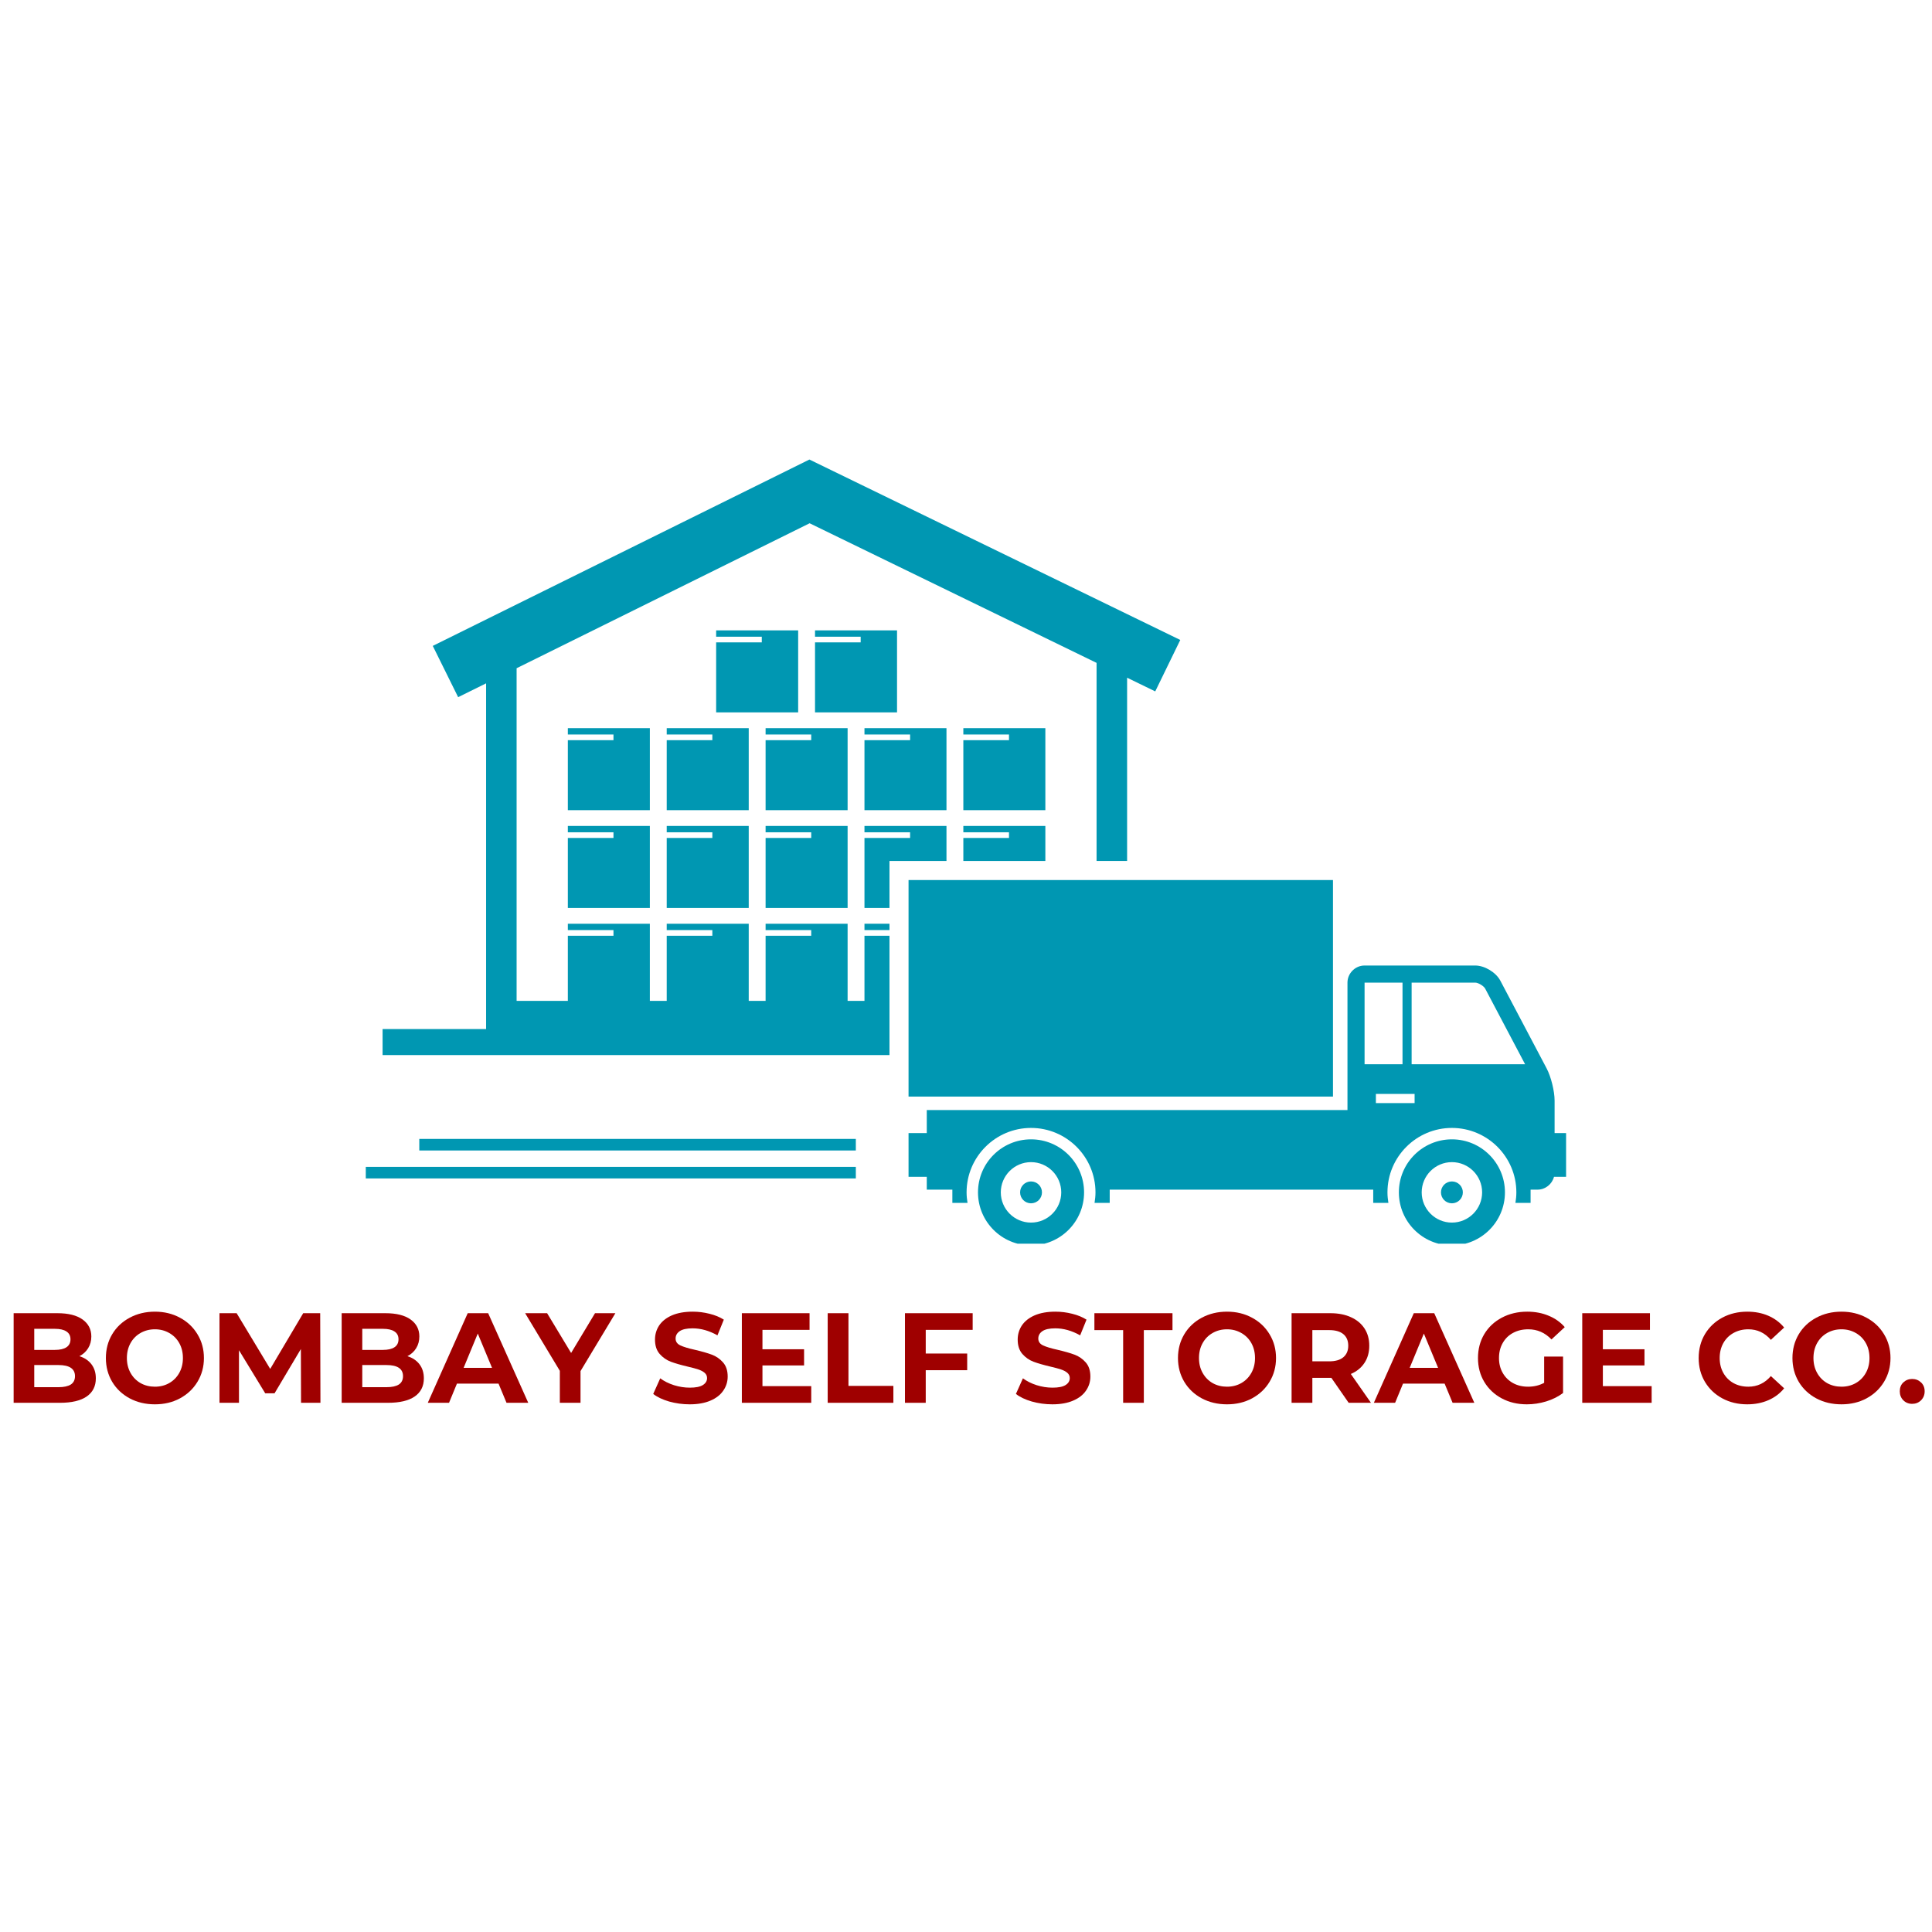 <svg xmlns="http://www.w3.org/2000/svg" xmlns:xlink="http://www.w3.org/1999/xlink" width="500" zoomAndPan="magnify" viewBox="0 0 375 375" height="500" preserveAspectRatio="xMidYMid meet" version="1.0"><defs><g/><clipPath id="71ac77af4e"><path d="M 74 89.152 L 230 89.152 L 230 205 L 74 205 Z M 74 89.152 " clip-rule="nonzero"/></clipPath><clipPath id="a0a5da094b"><path d="M 189 221 L 211 221 L 211 241.402 L 189 241.402 Z M 189 221 " clip-rule="nonzero"/></clipPath><clipPath id="1d57eecd75"><path d="M 271 221 L 293 221 L 293 241.402 L 271 241.402 Z M 271 221 " clip-rule="nonzero"/></clipPath></defs><rect x="-37.5" width="450" fill="#ffffff" y="-37.5" height="450" fill-opacity="1"/><rect x="-37.5" width="450" fill="#ffffff" y="-37.5" height="450" fill-opacity="1"/><g clip-path="url(#71ac77af4e)"><path fill="#0097b2" d="M 88.926 135.32 L 94.352 132.637 L 94.352 199.738 L 74.258 199.738 L 74.258 204.789 L 172.648 204.789 L 172.648 181.629 L 167.793 181.629 L 167.793 194.273 L 164.52 194.273 L 164.52 179.297 L 148.602 179.297 L 148.602 180.527 L 157.457 180.527 L 157.457 181.629 L 148.602 181.629 L 148.602 194.273 L 145.328 194.273 L 145.328 179.297 L 129.41 179.297 L 129.41 180.527 L 138.266 180.527 L 138.266 181.629 L 129.41 181.629 L 129.41 194.273 L 126.137 194.273 L 126.137 179.297 L 110.219 179.297 L 110.219 180.527 L 119.074 180.527 L 119.074 181.629 L 110.219 181.629 L 110.219 194.273 L 100.273 194.273 L 100.273 129.703 L 157.148 101.566 L 212.844 128.664 L 212.844 167.113 L 218.77 167.113 L 218.77 131.543 L 224.23 134.199 L 229.09 124.215 L 157.105 89.195 L 84 125.367 Z M 88.926 135.32 " fill-opacity="1" fill-rule="nonzero"/></g><path fill="#0097b2" d="M 167.793 179.297 L 172.648 179.297 L 172.648 180.527 L 167.793 180.527 Z M 167.793 179.297 " fill-opacity="1" fill-rule="nonzero"/><path fill="#0097b2" d="M 129.41 161.547 L 138.266 161.547 L 138.266 162.648 L 129.41 162.648 L 129.41 176.234 L 145.328 176.234 L 145.328 160.316 L 129.41 160.316 Z M 129.41 161.547 " fill-opacity="1" fill-rule="nonzero"/><path fill="#0097b2" d="M 110.219 161.547 L 119.074 161.547 L 119.074 162.648 L 110.219 162.648 L 110.219 176.234 L 126.137 176.234 L 126.137 160.316 L 110.219 160.316 Z M 110.219 161.547 " fill-opacity="1" fill-rule="nonzero"/><path fill="#0097b2" d="M 148.602 161.547 L 157.457 161.547 L 157.457 162.648 L 148.602 162.648 L 148.602 176.234 L 164.52 176.234 L 164.52 160.316 L 148.602 160.316 Z M 148.602 161.547 " fill-opacity="1" fill-rule="nonzero"/><path fill="#0097b2" d="M 167.793 160.316 L 167.793 161.547 L 176.648 161.547 L 176.648 162.648 L 167.793 162.648 L 167.793 176.234 L 172.648 176.234 L 172.648 167.113 L 183.711 167.113 L 183.711 160.316 Z M 167.793 160.316 " fill-opacity="1" fill-rule="nonzero"/><path fill="#0097b2" d="M 186.984 160.316 L 186.984 161.547 L 195.844 161.547 L 195.844 162.648 L 186.984 162.648 L 186.984 167.113 L 202.902 167.113 L 202.902 160.316 Z M 186.984 160.316 " fill-opacity="1" fill-rule="nonzero"/><path fill="#0097b2" d="M 154.922 122.355 L 139.004 122.355 L 139.004 123.586 L 147.863 123.586 L 147.863 124.684 L 139.004 124.684 L 139.004 138.273 L 154.922 138.273 Z M 154.922 122.355 " fill-opacity="1" fill-rule="nonzero"/><path fill="#0097b2" d="M 174.113 122.355 L 158.195 122.355 L 158.195 123.586 L 167.055 123.586 L 167.055 124.684 L 158.195 124.684 L 158.195 138.273 L 174.113 138.273 Z M 174.113 122.355 " fill-opacity="1" fill-rule="nonzero"/><path fill="#0097b2" d="M 129.41 142.566 L 138.266 142.566 L 138.266 143.668 L 129.41 143.668 L 129.41 157.254 L 145.328 157.254 L 145.328 141.336 L 129.41 141.336 Z M 129.41 142.566 " fill-opacity="1" fill-rule="nonzero"/><path fill="#0097b2" d="M 110.219 142.566 L 119.074 142.566 L 119.074 143.668 L 110.219 143.668 L 110.219 157.254 L 126.137 157.254 L 126.137 141.336 L 110.219 141.336 Z M 110.219 142.566 " fill-opacity="1" fill-rule="nonzero"/><path fill="#0097b2" d="M 148.602 142.566 L 157.457 142.566 L 157.457 143.668 L 148.602 143.668 L 148.602 157.254 L 164.52 157.254 L 164.52 141.336 L 148.602 141.336 Z M 148.602 142.566 " fill-opacity="1" fill-rule="nonzero"/><path fill="#0097b2" d="M 167.793 142.566 L 176.648 142.566 L 176.648 143.668 L 167.793 143.668 L 167.793 157.254 L 183.711 157.254 L 183.711 141.336 L 167.793 141.336 Z M 167.793 142.566 " fill-opacity="1" fill-rule="nonzero"/><path fill="#0097b2" d="M 202.902 141.336 L 186.984 141.336 L 186.984 142.566 L 195.844 142.566 L 195.844 143.668 L 186.984 143.668 L 186.984 157.254 L 202.902 157.254 Z M 202.902 141.336 " fill-opacity="1" fill-rule="nonzero"/><path fill="#0097b2" d="M 176.348 170.816 L 258.73 170.816 L 258.73 212.848 L 176.348 212.848 Z M 176.348 170.816 " fill-opacity="1" fill-rule="nonzero"/><path fill="#0097b2" d="M 261.543 215.461 L 179.887 215.461 L 179.887 219.926 L 176.348 219.926 L 176.348 228.422 L 179.887 228.422 L 179.887 230.91 L 184.852 230.91 L 184.852 233.484 L 187.797 233.484 C 187.684 232.816 187.613 232.137 187.613 231.438 C 187.613 224.543 193.223 218.93 200.121 218.93 C 207.02 218.93 212.633 224.543 212.633 231.438 C 212.633 232.137 212.559 232.816 212.449 233.484 L 215.395 233.484 L 215.395 230.91 L 266.543 230.91 L 266.543 233.484 L 269.488 233.484 C 269.379 232.816 269.305 232.137 269.305 231.438 C 269.305 224.543 274.918 218.93 281.812 218.93 C 288.711 218.93 294.324 224.543 294.324 231.438 C 294.324 232.137 294.254 232.816 294.141 233.484 L 297.086 233.484 L 297.086 230.91 L 298.426 230.91 C 299.961 230.91 301.254 229.844 301.629 228.422 L 303.977 228.422 L 303.977 219.926 L 301.746 219.926 L 301.746 213.625 C 301.746 211.797 301.051 208.98 300.195 207.367 L 291.211 190.34 C 290.355 188.727 288.164 187.406 286.34 187.406 L 264.863 187.406 C 263.902 187.406 263.039 187.824 262.43 188.484 C 261.883 189.078 261.543 189.859 261.543 190.727 Z M 274.574 214.105 L 267.059 214.105 L 267.059 212.332 L 274.574 212.332 Z M 288.273 191.891 L 296.023 206.574 L 273.996 206.574 L 273.996 190.727 L 286.34 190.727 C 286.93 190.727 287.996 191.371 288.273 191.891 Z M 272.227 190.727 L 272.227 206.574 L 264.863 206.574 L 264.863 190.727 Z M 272.227 190.727 " fill-opacity="1" fill-rule="nonzero"/><g clip-path="url(#a0a5da094b)"><path fill="#0097b2" d="M 200.121 241.734 C 205.809 241.734 210.418 237.125 210.418 231.438 C 210.418 225.754 205.809 221.145 200.121 221.145 C 194.438 221.145 189.828 225.754 189.828 231.438 C 189.828 237.125 194.438 241.734 200.121 241.734 Z M 194.254 231.438 C 194.254 228.203 196.887 225.57 200.121 225.57 C 203.355 225.57 205.988 228.203 205.988 231.438 C 205.988 234.672 203.359 237.305 200.121 237.305 C 196.887 237.305 194.254 234.672 194.254 231.438 Z M 194.254 231.438 " fill-opacity="1" fill-rule="nonzero"/></g><path fill="#0097b2" d="M 202.246 231.438 C 202.246 230.266 201.297 229.316 200.121 229.316 C 198.949 229.316 198 230.266 198 231.438 C 198 232.613 198.949 233.562 200.121 233.562 C 201.297 233.562 202.246 232.613 202.246 231.438 Z M 202.246 231.438 " fill-opacity="1" fill-rule="nonzero"/><g clip-path="url(#1d57eecd75)"><path fill="#0097b2" d="M 281.812 241.734 C 287.5 241.734 292.109 237.125 292.109 231.438 C 292.109 225.754 287.5 221.145 281.812 221.145 C 276.129 221.145 271.52 225.754 271.52 231.438 C 271.52 237.125 276.129 241.734 281.812 241.734 Z M 275.949 231.438 C 275.949 228.203 278.578 225.57 281.812 225.57 C 285.051 225.57 287.68 228.203 287.68 231.438 C 287.68 234.672 285.051 237.305 281.812 237.305 C 278.578 237.305 275.949 234.672 275.949 231.438 Z M 275.949 231.438 " fill-opacity="1" fill-rule="nonzero"/></g><path fill="#0097b2" d="M 283.938 231.438 C 283.938 230.266 282.988 229.316 281.816 229.316 C 280.641 229.316 279.691 230.266 279.691 231.438 C 279.691 232.613 280.641 233.562 281.816 233.562 C 282.988 233.562 283.938 232.613 283.938 231.438 Z M 283.938 231.438 " fill-opacity="1" fill-rule="nonzero"/><path fill="#0097b2" d="M 71 226.488 L 166.117 226.488 L 166.117 228.734 L 71 228.734 Z M 71 226.488 " fill-opacity="1" fill-rule="nonzero"/><path fill="#0097b2" d="M 81.383 221.062 L 166.117 221.062 L 166.117 223.309 L 81.383 223.309 Z M 81.383 221.062 " fill-opacity="1" fill-rule="nonzero"/><g fill="#9f0000" fill-opacity="1"><g transform="translate(0.586, 272.282)"><g><path d="M 14.828 -9.047 C 15.828 -8.734 16.609 -8.207 17.172 -7.469 C 17.734 -6.727 18.016 -5.82 18.016 -4.75 C 18.016 -3.219 17.422 -2.039 16.234 -1.219 C 15.047 -0.406 13.32 0 11.062 0 L 2.062 0 L 2.062 -17.391 L 10.562 -17.391 C 12.676 -17.391 14.301 -16.984 15.438 -16.172 C 16.57 -15.359 17.141 -14.258 17.141 -12.875 C 17.141 -12.031 16.938 -11.273 16.531 -10.609 C 16.125 -9.941 15.555 -9.422 14.828 -9.047 Z M 6.062 -14.359 L 6.062 -10.266 L 10.062 -10.266 C 11.051 -10.266 11.801 -10.438 12.312 -10.781 C 12.832 -11.125 13.094 -11.641 13.094 -12.328 C 13.094 -13.004 12.832 -13.508 12.312 -13.844 C 11.801 -14.188 11.051 -14.359 10.062 -14.359 Z M 10.75 -3.031 C 11.812 -3.031 12.613 -3.203 13.156 -3.547 C 13.695 -3.898 13.969 -4.441 13.969 -5.172 C 13.969 -6.609 12.895 -7.328 10.75 -7.328 L 6.062 -7.328 L 6.062 -3.031 Z M 10.75 -3.031 "/></g></g></g><g fill="#9f0000" fill-opacity="1"><g transform="translate(19.582, 272.282)"><g><path d="M 10.484 0.297 C 8.68 0.297 7.051 -0.086 5.594 -0.859 C 4.145 -1.641 3.008 -2.711 2.188 -4.078 C 1.375 -5.453 0.969 -6.988 0.969 -8.688 C 0.969 -10.395 1.375 -11.93 2.188 -13.297 C 3.008 -14.672 4.145 -15.742 5.594 -16.516 C 7.051 -17.297 8.68 -17.688 10.484 -17.688 C 12.285 -17.688 13.906 -17.297 15.344 -16.516 C 16.789 -15.742 17.926 -14.672 18.75 -13.297 C 19.582 -11.93 20 -10.395 20 -8.688 C 20 -6.988 19.582 -5.453 18.75 -4.078 C 17.926 -2.711 16.789 -1.641 15.344 -0.859 C 13.906 -0.086 12.285 0.297 10.484 0.297 Z M 10.484 -3.125 C 11.516 -3.125 12.441 -3.359 13.266 -3.828 C 14.098 -4.305 14.75 -4.969 15.219 -5.812 C 15.688 -6.656 15.922 -7.613 15.922 -8.688 C 15.922 -9.77 15.688 -10.734 15.219 -11.578 C 14.75 -12.422 14.098 -13.078 13.266 -13.547 C 12.441 -14.023 11.516 -14.266 10.484 -14.266 C 9.453 -14.266 8.52 -14.023 7.688 -13.547 C 6.863 -13.078 6.219 -12.422 5.75 -11.578 C 5.281 -10.734 5.047 -9.77 5.047 -8.688 C 5.047 -7.613 5.281 -6.656 5.75 -5.812 C 6.219 -4.969 6.863 -4.305 7.688 -3.828 C 8.52 -3.359 9.453 -3.125 10.484 -3.125 Z M 10.484 -3.125 "/></g></g></g><g fill="#9f0000" fill-opacity="1"><g transform="translate(40.541, 272.282)"><g><path d="M 17.891 0 L 17.859 -10.438 L 12.75 -1.844 L 10.938 -1.844 L 5.844 -10.203 L 5.844 0 L 2.062 0 L 2.062 -17.391 L 5.391 -17.391 L 11.906 -6.578 L 18.312 -17.391 L 21.609 -17.391 L 21.656 0 Z M 17.891 0 "/></g></g></g><g fill="#9f0000" fill-opacity="1"><g transform="translate(64.255, 272.282)"><g><path d="M 14.828 -9.047 C 15.828 -8.734 16.609 -8.207 17.172 -7.469 C 17.734 -6.727 18.016 -5.82 18.016 -4.75 C 18.016 -3.219 17.422 -2.039 16.234 -1.219 C 15.047 -0.406 13.32 0 11.062 0 L 2.062 0 L 2.062 -17.391 L 10.562 -17.391 C 12.676 -17.391 14.301 -16.984 15.438 -16.172 C 16.57 -15.359 17.141 -14.258 17.141 -12.875 C 17.141 -12.031 16.938 -11.273 16.531 -10.609 C 16.125 -9.941 15.555 -9.422 14.828 -9.047 Z M 6.062 -14.359 L 6.062 -10.266 L 10.062 -10.266 C 11.051 -10.266 11.801 -10.438 12.312 -10.781 C 12.832 -11.125 13.094 -11.641 13.094 -12.328 C 13.094 -13.004 12.832 -13.508 12.312 -13.844 C 11.801 -14.188 11.051 -14.359 10.062 -14.359 Z M 10.75 -3.031 C 11.812 -3.031 12.613 -3.203 13.156 -3.547 C 13.695 -3.898 13.969 -4.441 13.969 -5.172 C 13.969 -6.609 12.895 -7.328 10.75 -7.328 L 6.062 -7.328 L 6.062 -3.031 Z M 10.75 -3.031 "/></g></g></g><g fill="#9f0000" fill-opacity="1"><g transform="translate(83.252, 272.282)"><g><path d="M 13.516 -3.719 L 5.438 -3.719 L 3.906 0 L -0.219 0 L 7.531 -17.391 L 11.5 -17.391 L 19.281 0 L 15.062 0 Z M 12.25 -6.781 L 9.484 -13.438 L 6.734 -6.781 Z M 12.25 -6.781 "/></g></g></g><g fill="#9f0000" fill-opacity="1"><g transform="translate(102.273, 272.282)"><g><path d="M 10.406 -6.156 L 10.406 0 L 6.391 0 L 6.391 -6.203 L -0.344 -17.391 L 3.922 -17.391 L 8.578 -9.672 L 13.219 -17.391 L 17.172 -17.391 Z M 10.406 -6.156 "/></g></g></g><g fill="#9f0000" fill-opacity="1"><g transform="translate(119.06, 272.282)"><g/></g></g><g fill="#9f0000" fill-opacity="1"><g transform="translate(126.087, 272.282)"><g><path d="M 7.781 0.297 C 6.406 0.297 5.07 0.113 3.781 -0.25 C 2.5 -0.625 1.473 -1.113 0.703 -1.719 L 2.062 -4.75 C 2.812 -4.195 3.695 -3.754 4.719 -3.422 C 5.75 -3.098 6.773 -2.938 7.797 -2.938 C 8.941 -2.938 9.785 -3.102 10.328 -3.438 C 10.879 -3.781 11.156 -4.234 11.156 -4.797 C 11.156 -5.211 10.992 -5.555 10.672 -5.828 C 10.348 -6.098 9.93 -6.316 9.422 -6.484 C 8.922 -6.648 8.238 -6.832 7.375 -7.031 C 6.051 -7.344 4.969 -7.656 4.125 -7.969 C 3.281 -8.289 2.555 -8.797 1.953 -9.484 C 1.348 -10.18 1.047 -11.109 1.047 -12.266 C 1.047 -13.273 1.316 -14.191 1.859 -15.016 C 2.41 -15.836 3.234 -16.488 4.328 -16.969 C 5.43 -17.445 6.781 -17.688 8.375 -17.688 C 9.477 -17.688 10.562 -17.551 11.625 -17.281 C 12.688 -17.02 13.613 -16.641 14.406 -16.141 L 13.172 -13.094 C 11.555 -14 9.945 -14.453 8.344 -14.453 C 7.219 -14.453 6.383 -14.27 5.844 -13.906 C 5.312 -13.539 5.047 -13.062 5.047 -12.469 C 5.047 -11.875 5.352 -11.43 5.969 -11.141 C 6.594 -10.848 7.539 -10.562 8.812 -10.281 C 10.145 -9.969 11.234 -9.656 12.078 -9.344 C 12.922 -9.031 13.645 -8.531 14.25 -7.844 C 14.852 -7.164 15.156 -6.25 15.156 -5.094 C 15.156 -4.102 14.875 -3.195 14.312 -2.375 C 13.758 -1.551 12.926 -0.898 11.812 -0.422 C 10.707 0.055 9.363 0.297 7.781 0.297 Z M 7.781 0.297 "/></g></g></g><g fill="#9f0000" fill-opacity="1"><g transform="translate(141.93, 272.282)"><g><path d="M 15.531 -3.234 L 15.531 0 L 2.062 0 L 2.062 -17.391 L 15.203 -17.391 L 15.203 -14.156 L 6.062 -14.156 L 6.062 -10.391 L 14.141 -10.391 L 14.141 -7.25 L 6.062 -7.25 L 6.062 -3.234 Z M 15.531 -3.234 "/></g></g></g><g fill="#9f0000" fill-opacity="1"><g transform="translate(158.592, 272.282)"><g><path d="M 2.062 -17.391 L 6.094 -17.391 L 6.094 -3.281 L 14.812 -3.281 L 14.812 0 L 2.062 0 Z M 2.062 -17.391 "/></g></g></g><g fill="#9f0000" fill-opacity="1"><g transform="translate(173.591, 272.282)"><g><path d="M 6.094 -14.156 L 6.094 -9.562 L 14.141 -9.562 L 14.141 -6.328 L 6.094 -6.328 L 6.094 0 L 2.062 0 L 2.062 -17.391 L 15.203 -17.391 L 15.203 -14.156 Z M 6.094 -14.156 "/></g></g></g><g fill="#9f0000" fill-opacity="1"><g transform="translate(189.459, 272.282)"><g/></g></g><g fill="#9f0000" fill-opacity="1"><g transform="translate(196.486, 272.282)"><g><path d="M 7.781 0.297 C 6.406 0.297 5.07 0.113 3.781 -0.25 C 2.5 -0.625 1.473 -1.113 0.703 -1.719 L 2.062 -4.75 C 2.812 -4.195 3.695 -3.754 4.719 -3.422 C 5.75 -3.098 6.773 -2.938 7.797 -2.938 C 8.941 -2.938 9.785 -3.102 10.328 -3.438 C 10.879 -3.781 11.156 -4.234 11.156 -4.797 C 11.156 -5.211 10.992 -5.555 10.672 -5.828 C 10.348 -6.098 9.93 -6.316 9.422 -6.484 C 8.922 -6.648 8.238 -6.832 7.375 -7.031 C 6.051 -7.344 4.969 -7.656 4.125 -7.969 C 3.281 -8.289 2.555 -8.797 1.953 -9.484 C 1.348 -10.18 1.047 -11.109 1.047 -12.266 C 1.047 -13.273 1.316 -14.191 1.859 -15.016 C 2.41 -15.836 3.234 -16.488 4.328 -16.969 C 5.43 -17.445 6.781 -17.688 8.375 -17.688 C 9.477 -17.688 10.562 -17.551 11.625 -17.281 C 12.688 -17.02 13.613 -16.641 14.406 -16.141 L 13.172 -13.094 C 11.555 -14 9.945 -14.453 8.344 -14.453 C 7.219 -14.453 6.383 -14.27 5.844 -13.906 C 5.312 -13.539 5.047 -13.062 5.047 -12.469 C 5.047 -11.875 5.352 -11.43 5.969 -11.141 C 6.594 -10.848 7.539 -10.562 8.812 -10.281 C 10.145 -9.969 11.234 -9.656 12.078 -9.344 C 12.922 -9.031 13.645 -8.531 14.25 -7.844 C 14.852 -7.164 15.156 -6.25 15.156 -5.094 C 15.156 -4.102 14.875 -3.195 14.312 -2.375 C 13.758 -1.551 12.926 -0.898 11.812 -0.422 C 10.707 0.055 9.363 0.297 7.781 0.297 Z M 7.781 0.297 "/></g></g></g><g fill="#9f0000" fill-opacity="1"><g transform="translate(212.329, 272.282)"><g><path d="M 5.672 -14.109 L 0.094 -14.109 L 0.094 -17.391 L 15.25 -17.391 L 15.25 -14.109 L 9.688 -14.109 L 9.688 0 L 5.672 0 Z M 5.672 -14.109 "/></g></g></g><g fill="#9f0000" fill-opacity="1"><g transform="translate(227.675, 272.282)"><g><path d="M 10.484 0.297 C 8.68 0.297 7.051 -0.086 5.594 -0.859 C 4.145 -1.641 3.008 -2.711 2.188 -4.078 C 1.375 -5.453 0.969 -6.988 0.969 -8.688 C 0.969 -10.395 1.375 -11.93 2.188 -13.297 C 3.008 -14.672 4.145 -15.742 5.594 -16.516 C 7.051 -17.297 8.68 -17.688 10.484 -17.688 C 12.285 -17.688 13.906 -17.297 15.344 -16.516 C 16.789 -15.742 17.926 -14.672 18.75 -13.297 C 19.582 -11.93 20 -10.395 20 -8.688 C 20 -6.988 19.582 -5.453 18.75 -4.078 C 17.926 -2.711 16.789 -1.641 15.344 -0.859 C 13.906 -0.086 12.285 0.297 10.484 0.297 Z M 10.484 -3.125 C 11.516 -3.125 12.441 -3.359 13.266 -3.828 C 14.098 -4.305 14.75 -4.969 15.219 -5.812 C 15.688 -6.656 15.922 -7.613 15.922 -8.688 C 15.922 -9.77 15.688 -10.734 15.219 -11.578 C 14.75 -12.422 14.098 -13.078 13.266 -13.547 C 12.441 -14.023 11.516 -14.266 10.484 -14.266 C 9.453 -14.266 8.52 -14.023 7.688 -13.547 C 6.863 -13.078 6.219 -12.422 5.75 -11.578 C 5.281 -10.734 5.047 -9.77 5.047 -8.688 C 5.047 -7.613 5.281 -6.656 5.75 -5.812 C 6.219 -4.969 6.863 -4.305 7.688 -3.828 C 8.52 -3.359 9.453 -3.125 10.484 -3.125 Z M 10.484 -3.125 "/></g></g></g><g fill="#9f0000" fill-opacity="1"><g transform="translate(248.633, 272.282)"><g><path d="M 13.141 0 L 9.781 -4.844 L 6.094 -4.844 L 6.094 0 L 2.062 0 L 2.062 -17.391 L 9.594 -17.391 C 11.133 -17.391 12.469 -17.129 13.594 -16.609 C 14.727 -16.098 15.602 -15.367 16.219 -14.422 C 16.832 -13.484 17.141 -12.367 17.141 -11.078 C 17.141 -9.785 16.828 -8.672 16.203 -7.734 C 15.586 -6.797 14.707 -6.082 13.562 -5.594 L 17.469 0 Z M 13.062 -11.078 C 13.062 -12.055 12.742 -12.805 12.109 -13.328 C 11.484 -13.848 10.566 -14.109 9.359 -14.109 L 6.094 -14.109 L 6.094 -8.047 L 9.359 -8.047 C 10.566 -8.047 11.484 -8.312 12.109 -8.844 C 12.742 -9.375 13.062 -10.117 13.062 -11.078 Z M 13.062 -11.078 "/></g></g></g><g fill="#9f0000" fill-opacity="1"><g transform="translate(266.885, 272.282)"><g><path d="M 13.516 -3.719 L 5.438 -3.719 L 3.906 0 L -0.219 0 L 7.531 -17.391 L 11.5 -17.391 L 19.281 0 L 15.062 0 Z M 12.25 -6.781 L 9.484 -13.438 L 6.734 -6.781 Z M 12.25 -6.781 "/></g></g></g><g fill="#9f0000" fill-opacity="1"><g transform="translate(285.906, 272.282)"><g><path d="M 13.812 -8.969 L 17.484 -8.969 L 17.484 -1.906 C 16.547 -1.195 15.453 -0.648 14.203 -0.266 C 12.961 0.109 11.711 0.297 10.453 0.297 C 8.648 0.297 7.023 -0.086 5.578 -0.859 C 4.141 -1.629 3.008 -2.695 2.188 -4.062 C 1.375 -5.426 0.969 -6.969 0.969 -8.688 C 0.969 -10.414 1.375 -11.961 2.188 -13.328 C 3.008 -14.691 4.148 -15.758 5.609 -16.531 C 7.066 -17.301 8.707 -17.688 10.531 -17.688 C 12.051 -17.688 13.43 -17.426 14.672 -16.906 C 15.922 -16.395 16.969 -15.656 17.812 -14.688 L 15.234 -12.297 C 13.984 -13.609 12.484 -14.266 10.734 -14.266 C 9.617 -14.266 8.629 -14.031 7.766 -13.562 C 6.91 -13.102 6.242 -12.445 5.766 -11.594 C 5.285 -10.75 5.047 -9.781 5.047 -8.688 C 5.047 -7.613 5.285 -6.656 5.766 -5.812 C 6.242 -4.969 6.91 -4.305 7.766 -3.828 C 8.617 -3.359 9.594 -3.125 10.688 -3.125 C 11.844 -3.125 12.883 -3.375 13.812 -3.875 Z M 13.812 -8.969 "/></g></g></g><g fill="#9f0000" fill-opacity="1"><g transform="translate(305.052, 272.282)"><g><path d="M 15.531 -3.234 L 15.531 0 L 2.062 0 L 2.062 -17.391 L 15.203 -17.391 L 15.203 -14.156 L 6.062 -14.156 L 6.062 -10.391 L 14.141 -10.391 L 14.141 -7.25 L 6.062 -7.25 L 6.062 -3.234 Z M 15.531 -3.234 "/></g></g></g><g fill="#9f0000" fill-opacity="1"><g transform="translate(321.714, 272.282)"><g/></g></g><g fill="#9f0000" fill-opacity="1"><g transform="translate(328.742, 272.282)"><g><path d="M 10.391 0.297 C 8.609 0.297 7 -0.086 5.562 -0.859 C 4.133 -1.629 3.008 -2.695 2.188 -4.062 C 1.375 -5.426 0.969 -6.969 0.969 -8.688 C 0.969 -10.414 1.375 -11.961 2.188 -13.328 C 3.008 -14.691 4.133 -15.758 5.562 -16.531 C 7 -17.301 8.613 -17.688 10.406 -17.688 C 11.914 -17.688 13.281 -17.422 14.5 -16.891 C 15.719 -16.359 16.738 -15.598 17.562 -14.609 L 14.984 -12.219 C 13.805 -13.582 12.348 -14.266 10.609 -14.266 C 9.535 -14.266 8.57 -14.023 7.719 -13.547 C 6.875 -13.078 6.219 -12.422 5.75 -11.578 C 5.281 -10.734 5.047 -9.77 5.047 -8.688 C 5.047 -7.613 5.281 -6.656 5.75 -5.812 C 6.219 -4.969 6.875 -4.305 7.719 -3.828 C 8.57 -3.359 9.535 -3.125 10.609 -3.125 C 12.348 -3.125 13.805 -3.812 14.984 -5.188 L 17.562 -2.812 C 16.738 -1.801 15.711 -1.031 14.484 -0.5 C 13.254 0.031 11.891 0.297 10.391 0.297 Z M 10.391 0.297 "/></g></g></g><g fill="#9f0000" fill-opacity="1"><g transform="translate(346.944, 272.282)"><g><path d="M 10.484 0.297 C 8.68 0.297 7.051 -0.086 5.594 -0.859 C 4.145 -1.641 3.008 -2.711 2.188 -4.078 C 1.375 -5.453 0.969 -6.988 0.969 -8.688 C 0.969 -10.395 1.375 -11.93 2.188 -13.297 C 3.008 -14.672 4.145 -15.742 5.594 -16.516 C 7.051 -17.297 8.68 -17.688 10.484 -17.688 C 12.285 -17.688 13.906 -17.297 15.344 -16.516 C 16.789 -15.742 17.926 -14.672 18.75 -13.297 C 19.582 -11.93 20 -10.395 20 -8.688 C 20 -6.988 19.582 -5.453 18.75 -4.078 C 17.926 -2.711 16.789 -1.641 15.344 -0.859 C 13.906 -0.086 12.285 0.297 10.484 0.297 Z M 10.484 -3.125 C 11.516 -3.125 12.441 -3.359 13.266 -3.828 C 14.098 -4.305 14.75 -4.969 15.219 -5.812 C 15.688 -6.656 15.922 -7.613 15.922 -8.688 C 15.922 -9.77 15.688 -10.734 15.219 -11.578 C 14.75 -12.422 14.098 -13.078 13.266 -13.547 C 12.441 -14.023 11.516 -14.266 10.484 -14.266 C 9.453 -14.266 8.52 -14.023 7.688 -13.547 C 6.863 -13.078 6.219 -12.422 5.75 -11.578 C 5.281 -10.734 5.047 -9.77 5.047 -8.688 C 5.047 -7.613 5.281 -6.656 5.75 -5.812 C 6.219 -4.969 6.863 -4.305 7.688 -3.828 C 8.52 -3.359 9.453 -3.125 10.484 -3.125 Z M 10.484 -3.125 "/></g></g></g><g fill="#9f0000" fill-opacity="1"><g transform="translate(367.902, 272.282)"><g><path d="M 3.25 0.203 C 2.57 0.203 2 -0.023 1.531 -0.484 C 1.07 -0.953 0.844 -1.535 0.844 -2.234 C 0.844 -2.941 1.07 -3.516 1.531 -3.953 C 2 -4.398 2.57 -4.625 3.25 -4.625 C 3.926 -4.625 4.5 -4.398 4.969 -3.953 C 5.438 -3.516 5.672 -2.941 5.672 -2.234 C 5.672 -1.535 5.438 -0.953 4.969 -0.484 C 4.5 -0.023 3.926 0.203 3.25 0.203 Z M 3.25 0.203 "/></g></g></g></svg>